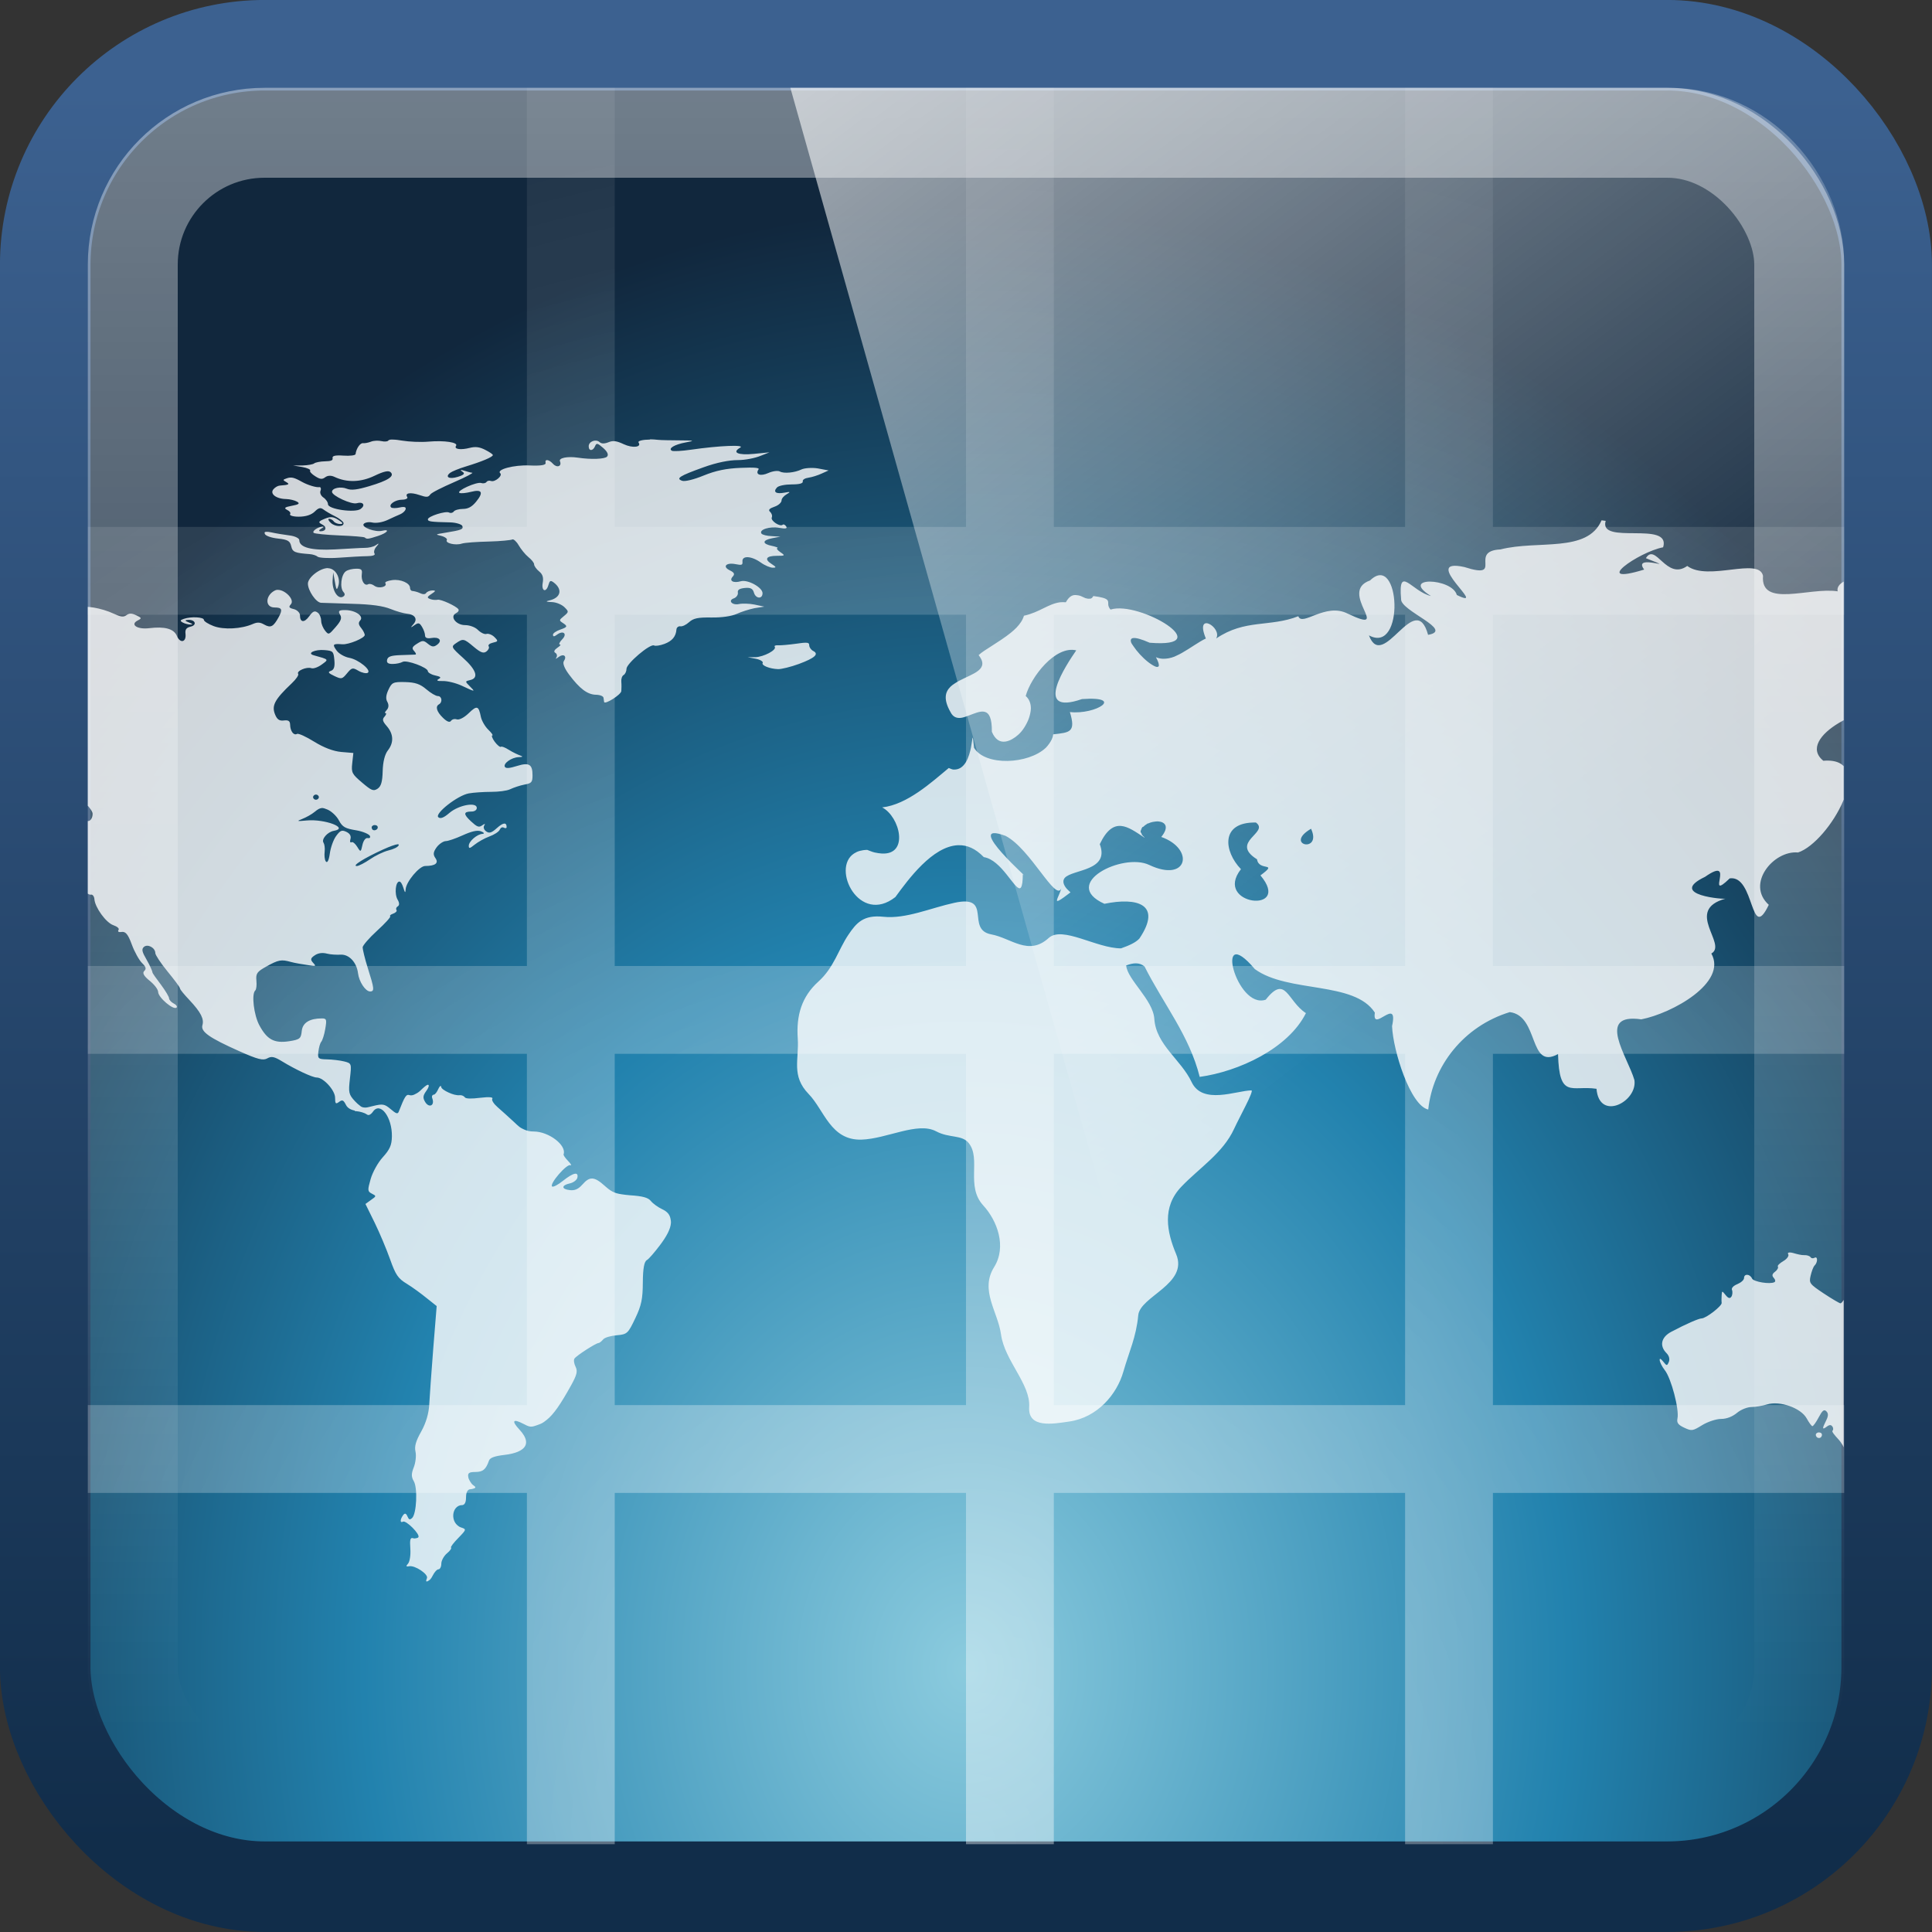 <?xml version="1.0" encoding="UTF-8" standalone="no"?>
<!-- Created with Inkscape (http://www.inkscape.org/) -->

<svg
   xmlns:dc="http://purl.org/dc/elements/1.1/"
   xmlns:cc="http://creativecommons.org/ns#"
   xmlns:rdf="http://www.w3.org/1999/02/22-rdf-syntax-ns#"
   xmlns:svg="http://www.w3.org/2000/svg"
   xmlns="http://www.w3.org/2000/svg"
   xmlns:xlink="http://www.w3.org/1999/xlink"
   xmlns:sodipodi="http://sodipodi.sourceforge.net/DTD/sodipodi-0.dtd"
   xmlns:inkscape="http://www.inkscape.org/namespaces/inkscape"
   width="22"
   height="22"
   id="svg4700"
   version="1.1"
   inkscape:version="0.48.3.1 r9886"
   sodipodi:docname="web-browser.svg">
  <rect width="100%" height="100%" fill="#333333" stroke="none"/>
  <defs
     id="defs4702">
    <linearGradient
       id="linearGradient4726">
      <stop
         style="stop-color:#ffffff;stop-opacity:0.673"
         offset="0"
         id="stop4728" />
      <stop
         style="stop-color:#ffffff;stop-opacity:0.108;"
         offset="1"
         id="stop4730" />
    </linearGradient>
    <filter
       id="filter3174"
       color-interpolation-filters="sRGB">
      <feGaussianBlur
         stdDeviation="1.71"
         id="feGaussianBlur3176" />
    </filter>
    <linearGradient
       gradientTransform="scale(1.006,0.994)"
       gradientUnits="userSpaceOnUse"
       id="ButtonShadow"
       y2="7.017"
       x2="45.448"
       y1="92.54"
       x1="45.448">
      <stop
         offset="0"
         style="stop-color:#000000;stop-opacity:1"
         id="stop3750" />
      <stop
         offset="1"
         style="stop-color:#000000;stop-opacity:0.588"
         id="stop3752" />
    </linearGradient>
    <filter
       id="filter3174-2"
       color-interpolation-filters="sRGB">
      <feGaussianBlur
         stdDeviation="1.71"
         id="feGaussianBlur3176-1" />
    </filter>
    <linearGradient
       gradientTransform="scale(1.006,0.994)"
       gradientUnits="userSpaceOnUse"
       id="ButtonShadow-9"
       y2="7.017"
       x2="45.448"
       y1="92.54"
       x1="45.448">
      <stop
         offset="0"
         style="stop-color:#000000;stop-opacity:1"
         id="stop3750-3" />
      <stop
         offset="1"
         style="stop-color:#000000;stop-opacity:0.588"
         id="stop3752-0" />
    </linearGradient>
    <linearGradient
       y2="25.487"
       y1="-5.714"
       x2="31.743"
       x1="8.211"
       id="linearGradient4594-3"
       gradientUnits="userSpaceOnUse">
      <stop
         id="stop37-5-1"
         stop-color="#fff"
         offset="0" />
      <stop
         id="stop39-0"
         stop-opacity="0"
         stop-color="#fff"
         offset="1" />
    </linearGradient>
    <linearGradient
       x1="45.448"
       y1="92.54"
       x2="45.448"
       y2="7.017"
       id="ButtonShadow-91"
       gradientUnits="userSpaceOnUse"
       gradientTransform="scale(1.006,0.994)">
      <stop
         id="stop3750-4"
         style="stop-color:#000000;stop-opacity:1"
         offset="0" />
      <stop
         id="stop3752-2"
         style="stop-color:#000000;stop-opacity:0.588"
         offset="1" />
    </linearGradient>
    <filter
       color-interpolation-filters="sRGB"
       id="filter3174-4">
      <feGaussianBlur
         id="feGaussianBlur3176-2"
         stdDeviation="1.71" />
    </filter>
    <linearGradient
       inkscape:collect="always"
       xlink:href="#linearGradient4594-3"
       id="linearGradient4319"
       gradientUnits="userSpaceOnUse"
       gradientTransform="matrix(0.516,0,0,0.521,-0.139,23.877)"
       x1="8.211"
       y1="-5.714"
       x2="31.743"
       y2="25.487" />
    <linearGradient
       y2="40.857"
       x2="13.623"
       y1="3.836"
       x1="13.623"
       gradientTransform="matrix(0.999,0,0,1.035,-0.813,-0.395)"
       gradientUnits="userSpaceOnUse"
       id="linearGradient4146"
       xlink:href="#linearGradient4050-7"
       inkscape:collect="always" />
    <clipPath
       id="clipPath4142"
       clipPathUnits="userSpaceOnUse">
      <rect
         width="38.976"
         height="38.976"
         ry="2"
         x="4.512"
         y="3.512"
         id="rect4144"
         style="opacity:0.5;color:#000000;fill:none;stroke:url(#linearGradient4146);stroke-width:1.024;stroke-linecap:butt;stroke-linejoin:miter;stroke-miterlimit:4;stroke-opacity:1;stroke-dasharray:none;stroke-dashoffset:0;marker:none;visibility:visible;display:inline;overflow:visible;enable-background:accumulate"
         rx="2" />
    </clipPath>
    <filter
       id="filter3174-3"
       color-interpolation-filters="sRGB">
      <feGaussianBlur
         stdDeviation="1.71"
         id="feGaussianBlur3176-4" />
    </filter>
    <linearGradient
       gradientTransform="scale(1.006,0.994)"
       gradientUnits="userSpaceOnUse"
       id="ButtonShadow-47"
       y2="7.017"
       x2="45.448"
       y1="92.54"
       x1="45.448">
      <stop
         offset="0"
         style="stop-color:#000000;stop-opacity:1"
         id="stop3750-8" />
      <stop
         offset="1"
         style="stop-color:#000000;stop-opacity:0.588"
         id="stop3752-96" />
    </linearGradient>
    <linearGradient
       x1="45.448"
       y1="92.54"
       x2="45.448"
       y2="7.017"
       id="ButtonShadow-4"
       gradientUnits="userSpaceOnUse"
       gradientTransform="scale(1.006,0.994)">
      <stop
         id="stop3750-7"
         style="stop-color:#000000;stop-opacity:1"
         offset="0" />
      <stop
         id="stop3752-9"
         style="stop-color:#000000;stop-opacity:0.588"
         offset="1" />
    </linearGradient>
    <filter
       color-interpolation-filters="sRGB"
       id="filter3174-9">
      <feGaussianBlur
         id="feGaussianBlur3176-7"
         stdDeviation="1.71" />
    </filter>
    <linearGradient
       id="linearGradient4050-7">
      <stop
         style="stop-color:#ffffff;stop-opacity:0.669;"
         offset="0"
         id="stop4052-6" />
      <stop
         style="stop-color:#ffffff;stop-opacity:0;"
         offset="1"
         id="stop4054-0" />
    </linearGradient>
    <linearGradient
       x1="45.448"
       y1="92.54"
       x2="45.448"
       y2="7.017"
       id="ButtonShadow-5"
       gradientUnits="userSpaceOnUse"
       gradientTransform="scale(1.006,0.994)">
      <stop
         id="stop3750-76"
         style="stop-color:#000000;stop-opacity:1"
         offset="0" />
      <stop
         id="stop3752-5"
         style="stop-color:#000000;stop-opacity:0.588"
         offset="1" />
    </linearGradient>
    <filter
       color-interpolation-filters="sRGB"
       id="filter3174-42">
      <feGaussianBlur
         id="feGaussianBlur3176-8"
         stdDeviation="1.71" />
    </filter>
    <linearGradient
       inkscape:collect="always"
       xlink:href="#linearGradient4050-7-7"
       id="linearGradient4537-9"
       gradientUnits="userSpaceOnUse"
       gradientTransform="matrix(0.487,0,0,0.505,-0.624,25.069)"
       x1="13.623"
       y1="3.836"
       x2="13.623"
       y2="40.857" />
    <linearGradient
       id="linearGradient4050-7-7">
      <stop
         style="stop-color:#ffffff;stop-opacity:0.669;"
         offset="0"
         id="stop4052-6-8" />
      <stop
         style="stop-color:#ffffff;stop-opacity:0;"
         offset="1"
         id="stop4054-0-1" />
    </linearGradient>
    <radialGradient
       inkscape:collect="always"
       xlink:href="#linearGradient4148-3"
       id="radialGradient4527-8"
       gradientUnits="userSpaceOnUse"
       gradientTransform="matrix(0.654,0,2.5358369e-8,0.793,0.722,30.328)"
       cx="15.723"
       cy="18.494"
       fx="15.723"
       fy="18.494"
       r="21" />
    <linearGradient
       id="linearGradient4148-3">
      <stop
         id="stop4150-5"
         offset="0"
         style="stop-color:#8bcbde;stop-opacity:1;" />
      <stop
         style="stop-color:#2282ae;stop-opacity:1;"
         offset="0.5"
         id="stop4814-8" />
      <stop
         id="stop4152-8"
         offset="1"
         style="stop-color:#11273d;stop-opacity:1;" />
    </linearGradient>
    <linearGradient
       inkscape:collect="always"
       xlink:href="#linearGradient3801-4"
       id="linearGradient4529-5"
       gradientUnits="userSpaceOnUse"
       gradientTransform="matrix(0.999,0,0,1,25.82,14.899)"
       x1="-20.836"
       y1="12.103"
       x2="-20.836"
       y2="32.105" />
    <linearGradient
       id="linearGradient3801-4">
      <stop
         id="stop3803-5"
         offset="0"
         style="stop-color:#3c6190;stop-opacity:1;" />
      <stop
         id="stop3805-7"
         offset="1"
         style="stop-color:#112d4a;stop-opacity:1;" />
    </linearGradient>
    <radialGradient
       inkscape:collect="always"
       xlink:href="#linearGradient4726"
       id="radialGradient4514-3"
       gradientUnits="userSpaceOnUse"
       cx="-14.802"
       cy="8.092"
       fx="-14.802"
       fy="8.092"
       r="20"
       gradientTransform="translate(25.802,38.908)" />
  </defs>
  <sodipodi:namedview
     id="base"
     pagecolor="#ffffff"
     bordercolor="#666666"
     borderopacity="1.0"
     inkscape:pageopacity="0.0"
     inkscape:pageshadow="2"
     inkscape:zoom="15.208334"
     inkscape:cx="19.116396"
     inkscape:cy="15.365839"
     inkscape:current-layer="layer1"
     showgrid="true"
     inkscape:grid-bbox="true"
     inkscape:document-units="px"
     inkscape:window-width="973"
     inkscape:window-height="888"
     inkscape:window-x="36"
     inkscape:window-y="21"
     inkscape:window-maximized="0"
     inkscape:snap-to-guides="false"
     inkscape:snap-grids="true"
     showguides="true"
     inkscape:guide-bbox="true">
    <inkscape:grid
       type="xygrid"
       id="grid1021"
       empspacing="5"
       visible="true"
       enabled="true"
       snapvisiblegridlinesonly="true" />
  </sodipodi:namedview>
  <g
     id="layer1"
     inkscape:label="Layer 1"
     inkscape:groupmode="layer"
     transform="translate(0,-26)">
    <g
       id="layer2"
       style="display:none"
       transform="translate(5.204,-179.688)">
      <rect
         width="86"
         height="85"
         rx="6"
         ry="6"
         x="5"
         y="7"
         id="rect3745"
         style="opacity:0.9;fill:url(#ButtonShadow);fill-opacity:1;fill-rule:nonzero;stroke:none;filter:url(#filter3174)" />
    </g>
    <g
       id="layer4"
       transform="translate(5.204,-179.688)" />
    <rect
       style="color:#000000;fill:url(#radialGradient4527-8);fill-opacity:1;fill-rule:nonzero;stroke:url(#linearGradient4529-5);stroke-width:1.031;stroke-linecap:butt;stroke-linejoin:miter;stroke-miterlimit:4;stroke-opacity:1;stroke-dasharray:none;stroke-dashoffset:0;marker:none;visibility:visible;display:inline;overflow:visible;enable-background:accumulate"
       id="rect3874"
       width="20.969"
       height="20.969"
       x="0.515"
       y="26.515"
       ry="2.5"
       rx="2.5" />
    <g
       id="layer2-0"
       style="display:none"
       transform="translate(31.769,-169.234)">
      <rect
         width="86"
         height="85"
         rx="6"
         ry="6"
         x="5"
         y="7"
         id="rect3745-7"
         style="opacity:0.9;fill:url(#ButtonShadow-91);fill-opacity:1;fill-rule:nonzero;stroke:none;filter:url(#filter3174-4)" />
    </g>
    <g
       id="layer4-3"
       transform="translate(31.769,-169.234)" />
    <g
       id="layer2-1"
       style="display:none"
       transform="translate(87.894,-166.299)">
      <rect
         width="86"
         height="85"
         rx="6"
         ry="6"
         x="5"
         y="7"
         id="rect3745-1"
         style="opacity:0.9;fill:url(#ButtonShadow-9);fill-opacity:1;fill-rule:nonzero;stroke:none;filter:url(#filter3174-2)" />
    </g>
    <g
       id="layer4-8"
       transform="translate(87.894,-166.299)" />
    <rect
       width="18.976"
       height="18.976"
       ry="1.5"
       x="1.512"
       y="27.512"
       id="rect4513"
       style="opacity:0.6;color:#000000;fill:none;stroke:url(#linearGradient4537-9);stroke-width:1.024;stroke-linecap:butt;stroke-linejoin:miter;stroke-miterlimit:4;stroke-opacity:1;stroke-dasharray:none;stroke-dashoffset:0;marker:none;visibility:visible;display:inline;overflow:visible;enable-background:accumulate"
       rx="1.5" />
    <path
       style="opacity:0.99;fill:url(#linearGradient4319)"
       inkscape:connector-curvature="0"
       d="m 9,27 10,0 c 1.16,0 2,1.005 2,2 l 0,17 -6.653,0 z"
       id="path57-5"
       sodipodi:nodetypes="cssccc" />
    <g
       id="layer2-2"
       style="display:none"
       transform="translate(32.007,-165.779)">
      <rect
         width="86"
         height="85"
         rx="6"
         ry="6"
         x="5"
         y="7"
         id="rect3745-34"
         style="opacity:0.9;fill:url(#ButtonShadow-5);fill-opacity:1;fill-rule:nonzero;stroke:none;filter:url(#filter3174-42)" />
    </g>
    <g
       id="layer4-4"
       transform="translate(32.007,-165.779)" />
    <g
       id="layer2-1-2"
       style="display:none"
       transform="translate(92.441,-166.572)">
      <rect
         width="86"
         height="85"
         rx="6"
         ry="6"
         x="5"
         y="7"
         id="rect3745-3"
         style="opacity:0.9;fill:url(#ButtonShadow-47);fill-opacity:1;fill-rule:nonzero;stroke:none;filter:url(#filter3174-3)" />
    </g>
    <g
       id="layer4-0"
       transform="translate(92.441,-166.572)" />
    <g
       id="layer2-7"
       style="display:none"
       transform="translate(9,-137.786)">
      <rect
         width="86"
         height="85"
         rx="6"
         ry="6"
         x="5"
         y="7"
         id="rect3745-9"
         style="opacity:0.9;fill:url(#ButtonShadow-4);fill-opacity:1;fill-rule:nonzero;stroke:none;filter:url(#filter3174-9)" />
    </g>
    <g
       id="layer4-6"
       transform="translate(9,-137.786)" />
    <g
       transform="matrix(0.084,0,0,0.084,-3.974,30.636)"
       id="g5892"
       style="stroke:none" />
    <path
       style="opacity:0.6;color:#000000;fill:url(#radialGradient4514-3);fill-opacity:1;fill-rule:nonzero;stroke:none;stroke-width:1.1;marker:none;visibility:visible;display:inline;overflow:visible;enable-background:accumulate"
       d="m 6,27 0,5 -5,0 0,1 5,0 0,4 -5,0 0,1 5,0 0,4 -5,0 0,1 5,0 0,4 1,0 0,-4 4,0 0,4 1,0 0,-4 4,0 0,4 1,0 0,-4 4,0 0,-1 -4,0 0,-4 4,0 0,-1 -4,0 0,-4 4,0 0,-1 -4,0 0,-5 -1,0 0,5 -4,0 0,-5 -1,0 0,5 -4,0 0,-5 -1,0 z m 1,6 4,0 0,4 -4,0 0,-4 z m 5,0 4,0 0,4 -4,0 0,-4 z m -5,5 4,0 0,4 -4,0 0,-4 z m 5,0 4,0 0,4 -4,0 0,-4 z"
       id="rect4624"
       inkscape:connector-curvature="0" />
    <path
       style="opacity:0.8;fill:#ffffff;fill-opacity:1;stroke:none"
       d="m 11.246,9.925 c -0.035,0.002 -0.058,0.016 -0.064,0.025 -0.016,0.026 -0.087,0.03 -0.153,0.013 -0.066,-0.017 -0.171,-0.013 -0.229,0.013 -0.059,0.026 -0.141,0.044 -0.178,0.038 -0.065,-0.01 -0.152,0.135 -0.166,0.268 -0.003,0.033 -0.126,0.049 -0.268,0.038 -0.189,-0.014 -0.254,0.005 -0.242,0.064 0.011,0.053 -0.037,0.074 -0.166,0.076 -0.107,0.002 -0.219,0.028 -0.242,0.051 -0.023,0.023 -0.136,0.047 -0.255,0.051 l -0.217,0 0.204,0.038 c 0.116,0.021 0.195,0.065 0.178,0.089 -0.017,0.024 0.038,0.087 0.115,0.14 0.107,0.075 0.152,0.079 0.217,0.025 0.056,-0.047 0.13,-0.051 0.204,-0.013 0.282,0.148 0.59,0.135 0.892,-0.025 0.208,-0.111 0.312,-0.134 0.357,-0.089 0.097,0.097 -0.055,0.207 -0.472,0.344 -0.266,0.088 -0.4,0.107 -0.497,0.064 -0.141,-0.063 -0.331,-0.017 -0.331,0.076 0,0.096 0.433,0.317 0.548,0.28 0.142,-0.045 0.202,0.047 0.089,0.14 -0.124,0.103 -0.726,0.009 -0.726,-0.115 0,-0.05 -0.045,-0.123 -0.102,-0.166 -0.057,-0.043 -0.083,-0.115 -0.064,-0.166 0.019,-0.05 0.004,-0.096 -0.025,-0.089 -0.062,0.014 -0.254,-0.048 -0.382,-0.127 -0.18,-0.112 -0.242,-0.129 -0.344,-0.089 -0.089,0.034 -0.089,0.041 -0.013,0.089 0.088,0.056 0.07,0.072 -0.14,0.089 -0.042,0.003 -0.102,0.04 -0.14,0.089 -0.088,0.112 0.058,0.238 0.28,0.242 0.083,0.002 0.192,0.032 0.242,0.064 0.071,0.045 0.044,0.07 -0.115,0.102 -0.163,0.033 -0.181,0.058 -0.102,0.102 0.054,0.03 0.083,0.071 0.064,0.102 -0.02,0.032 0.059,0.064 0.191,0.064 0.159,0 0.283,-0.046 0.357,-0.127 0.084,-0.093 0.128,-0.103 0.191,-0.051 0.045,0.038 0.155,0.112 0.255,0.166 0.1,0.054 0.186,0.132 0.191,0.166 0.015,0.102 -0.18,0.101 -0.28,0 -0.052,-0.052 -0.072,-0.102 -0.038,-0.102 0.034,1e-6 0.081,0.03 0.102,0.064 0.021,0.033 0.085,0.064 0.14,0.064 0.078,10e-7 0.07,-0.026 -0.038,-0.102 -0.116,-0.081 -0.174,-0.086 -0.306,-0.025 -0.143,0.065 -0.146,0.087 -0.051,0.14 0.111,0.062 0.085,0.167 -0.038,0.166 -0.043,-5.72e-4 -0.042,-0.029 0.013,-0.064 0.05,-0.032 0.071,-0.051 0.038,-0.051 -0.099,0 -0.247,0.11 -0.204,0.153 0.022,0.022 0.283,0.051 0.574,0.064 0.29,0.013 0.544,0.034 0.561,0.051 0.043,0.043 0.067,0.043 0.293,-0.038 0.208,-0.075 0.279,-0.177 0.089,-0.127 -0.15,0.039 -0.458,-0.085 -0.408,-0.166 0.022,-0.036 0.11,-0.059 0.191,-0.038 0.087,0.022 0.229,-0.004 0.344,-0.064 0.107,-0.056 0.232,-0.118 0.28,-0.14 0.048,-0.023 0.1,-0.071 0.115,-0.115 0.019,-0.058 -0.019,-0.078 -0.127,-0.051 -0.083,0.021 -0.17,0.021 -0.191,0 -0.069,-0.069 0.09,-0.191 0.242,-0.191 0.081,0 0.134,-0.033 0.115,-0.064 -0.062,-0.1 0.069,-0.126 0.268,-0.051 0.159,0.06 0.198,0.058 0.242,-0.013 0.029,-0.047 0.275,-0.181 0.535,-0.306 0.26,-0.125 0.434,-0.228 0.395,-0.229 -0.039,-0.002 -0.117,-0.031 -0.178,-0.051 -0.082,-0.027 -0.099,-0.018 -0.038,0.025 0.062,0.044 0.04,0.078 -0.102,0.127 -0.195,0.068 -0.294,0.002 -0.166,-0.102 0.041,-0.033 0.194,-0.103 0.344,-0.153 0.361,-0.122 0.599,-0.234 0.599,-0.28 0,-0.021 -0.074,-0.075 -0.166,-0.127 -0.12,-0.069 -0.213,-0.088 -0.344,-0.051 -0.2,0.057 -0.36,0.036 -0.306,-0.051 0.051,-0.083 -0.255,-0.136 -0.612,-0.102 -0.173,0.017 -0.434,0.003 -0.586,-0.025 -0.076,-0.014 -0.148,-0.025 -0.204,-0.025 -0.014,-2.09e-4 -0.027,-7.33e-4 -0.038,0 z m 5.748,0 c -0.162,0.002 -0.283,0.031 -0.255,0.076 0.07,0.113 -0.134,0.14 -0.331,0.038 -0.147,-0.076 -0.229,-0.097 -0.331,-0.051 -0.093,0.042 -0.16,0.044 -0.204,0 -0.084,-0.084 -0.242,-0.016 -0.242,0.102 0,0.122 0.093,0.123 0.14,0 0.032,-0.083 0.052,-0.083 0.178,0.038 0.099,0.095 0.128,0.17 0.089,0.217 -0.05,0.06 -0.346,0.075 -0.65,0.025 -0.228,-0.037 -0.427,0.007 -0.395,0.089 0.047,0.123 -0.065,0.17 -0.153,0.064 -0.09,-0.109 -0.187,-0.128 -0.166,-0.025 0.011,0.053 -0.096,0.077 -0.357,0.064 -0.345,-0.017 -0.741,0.1 -0.65,0.191 0.06,0.06 -0.117,0.225 -0.204,0.191 -0.043,-0.017 -0.083,-0.005 -0.102,0.025 -0.019,0.03 -0.073,0.041 -0.115,0.025 -0.099,-0.038 -0.562,0.194 -0.484,0.242 0.033,0.02 0.151,0.004 0.255,-0.025 0.249,-0.071 0.284,0.014 0.115,0.242 -0.093,0.126 -0.178,0.178 -0.293,0.178 -0.092,10e-7 -0.183,0.03 -0.204,0.064 -0.021,0.034 -0.07,0.045 -0.102,0.025 -0.076,-0.047 -0.472,0.094 -0.472,0.166 0,0.056 0.062,0.065 0.497,0.076 0.13,0.004 0.254,0.048 0.268,0.089 0.028,0.083 -0.026,0.101 -0.382,0.166 -0.217,0.039 -0.225,0.041 -0.089,0.076 0.083,0.022 0.144,0.074 0.127,0.102 -0.045,0.077 0.192,0.14 0.331,0.089 0.067,-0.024 0.335,-0.044 0.599,-0.051 0.264,-0.007 0.497,-0.035 0.523,-0.051 0.026,-0.016 0.092,0.048 0.14,0.14 0.048,0.093 0.147,0.23 0.217,0.293 0.07,0.063 0.127,0.139 0.127,0.178 0,0.04 0.051,0.121 0.115,0.178 0.08,0.072 0.096,0.157 0.076,0.28 -0.032,0.204 0.076,0.248 0.127,0.051 0.028,-0.106 0.044,-0.122 0.115,-0.064 0.206,0.171 0.163,0.381 -0.102,0.446 -0.083,0.02 -0.065,0.033 0.064,0.038 0.103,0.004 0.225,0.066 0.28,0.127 0.094,0.104 0.1,0.114 -0.013,0.217 -0.114,0.103 -0.112,0.106 -0.013,0.178 0.097,0.071 0.089,0.095 -0.064,0.153 -0.091,0.035 -0.166,0.089 -0.166,0.127 0,0.05 0.025,0.053 0.089,0 0.141,-0.117 0.237,-0.021 0.115,0.115 -0.057,0.063 -0.081,0.126 -0.051,0.127 0.03,0.001 0.009,0.031 -0.051,0.076 -0.071,0.053 -0.093,0.102 -0.051,0.127 0.036,0.022 0.049,0.075 0.025,0.115 -0.027,0.046 -0.011,0.038 0.051,-0.013 0.11,-0.089 0.19,-0.02 0.115,0.102 -0.031,0.051 0.008,0.173 0.115,0.331 0.235,0.348 0.408,0.494 0.599,0.497 0.09,0.002 0.162,0.035 0.166,0.076 0.004,0.042 0.009,0.083 0.013,0.102 0.016,0.072 0.376,-0.18 0.382,-0.268 0.004,-0.051 0.006,-0.158 0,-0.229 -0.006,-0.072 0.016,-0.144 0.051,-0.166 0.035,-0.022 0.064,-0.091 0.064,-0.153 0,-0.13 0.527,-0.626 0.612,-0.574 0.031,0.019 0.134,0.001 0.229,-0.038 0.171,-0.071 0.256,-0.179 0.268,-0.357 0.003,-0.05 0.048,-0.085 0.089,-0.076 0.042,0.008 0.126,-0.037 0.191,-0.102 0.095,-0.095 0.193,-0.12 0.497,-0.115 0.235,0.004 0.45,-0.033 0.561,-0.089 0.099,-0.051 0.279,-0.114 0.395,-0.14 l 0.217,-0.038 -0.217,-0.051 c -0.116,-0.026 -0.273,-0.03 -0.344,-0.013 -0.153,0.037 -0.254,-0.087 -0.115,-0.14 0.053,-0.02 0.098,-0.086 0.089,-0.14 -0.011,-0.069 0.034,-0.101 0.153,-0.115 0.131,-0.015 0.179,0.018 0.204,0.115 0.04,0.153 0.191,0.163 0.191,0.013 0,-0.141 -0.329,-0.343 -0.484,-0.293 -0.165,0.052 -0.266,-0.01 -0.178,-0.115 0.052,-0.062 0.033,-0.101 -0.064,-0.153 -0.173,-0.092 -0.081,-0.199 0.127,-0.153 0.138,0.03 0.16,0.024 0.153,-0.064 -0.013,-0.153 0.2,-0.14 0.408,0.025 0.094,0.075 0.213,0.127 0.268,0.127 0.077,0 0.079,-0.016 -0.025,-0.089 -0.172,-0.12 -0.129,-0.204 0.115,-0.204 0.18,0 0.188,-0.005 0.076,-0.089 -0.065,-0.049 -0.097,-0.097 -0.064,-0.102 0.004,-6.12e-4 -0.002,-0.012 0,-0.013 -0.021,-0.009 -0.066,-0.028 -0.115,-0.038 -0.232,-0.05 -0.23,-0.142 0,-0.191 l 0.178,-0.038 -0.191,-0.013 c -0.106,-0.004 -0.21,-0.032 -0.229,-0.064 -0.059,-0.096 0.187,-0.182 0.395,-0.14 0.146,0.029 0.187,0.017 0.153,-0.038 -0.025,-0.041 -0.059,-0.056 -0.076,-0.038 -0.059,0.059 -0.273,-0.099 -0.242,-0.178 0.017,-0.043 -0.002,-0.104 -0.038,-0.14 -0.047,-0.047 -0.014,-0.083 0.102,-0.127 0.089,-0.034 0.153,-0.104 0.153,-0.153 0,-0.049 0.056,-0.116 0.115,-0.153 0.09,-0.057 0.082,-0.066 -0.051,-0.038 -0.188,0.039 -0.258,-0.016 -0.166,-0.127 0.038,-0.045 0.184,-0.076 0.331,-0.076 0.177,0 0.252,-0.027 0.242,-0.076 -0.008,-0.041 0.052,-0.078 0.127,-0.089 0.076,-0.012 0.208,-0.058 0.293,-0.102 l 0.153,-0.076 -0.242,-0.051 c -0.133,-0.023 -0.296,-0.007 -0.357,0.025 -0.153,0.082 -0.393,0.108 -0.484,0.051 -0.042,-0.026 -0.155,-0.011 -0.255,0.038 -0.177,0.088 -0.296,0.038 -0.217,-0.089 0.026,-0.042 -0.097,-0.052 -0.395,-0.038 -0.324,0.015 -0.554,0.067 -0.828,0.191 -0.216,0.098 -0.412,0.15 -0.472,0.127 -0.149,-0.057 -0.056,-0.121 0.472,-0.331 0.299,-0.12 0.571,-0.178 0.765,-0.178 0.165,0 0.385,-0.051 0.497,-0.102 l 0.204,-0.089 -0.344,0.038 c -0.358,0.038 -0.496,-0.033 -0.306,-0.153 0.121,-0.076 -0.453,-0.052 -1.096,0.051 -0.198,0.032 -0.391,0.044 -0.421,0.025 -0.09,-0.056 0.061,-0.154 0.306,-0.204 0.21,-0.043 0.204,-0.049 -0.127,-0.051 -0.2,-0.001 -0.418,-0.005 -0.484,-0.013 -0.061,-0.007 -0.125,-0.013 -0.178,-0.013 z m 21.119,1.988 c -0.316,0.807 -1.408,0.479 -2.243,0.714 -0.727,0.039 0.103,0.754 -0.803,0.433 -1.018,-0.247 0.578,1.091 -0.166,0.688 -0.103,-0.425 -1.289,-0.462 -0.574,0.025 -0.429,-0.111 -0.731,-0.791 -0.663,0.076 -0.021,0.287 1.191,0.764 0.599,0.879 -0.285,-1.152 -1,0.934 -1.313,0.013 0.805,0.481 0.697,-2.072 0.025,-1.351 -0.729,0.281 0.533,1.358 -0.497,0.816 -0.494,-0.28 -1.009,0.328 -1.096,0.064 -0.63,0.275 -1.181,0.064 -1.823,0.548 0.144,-0.269 -0.487,-0.691 -0.229,0 -0.157,0.082 -0.344,0.238 -0.535,0.357 -0.038,0.024 -0.076,0.044 -0.115,0.064 -0.009,0.004 -0.017,0.009 -0.025,0.013 -0.009,0.004 -0.017,0.009 -0.025,0.013 -0.084,0.036 -0.173,0.054 -0.255,0.051 -0.051,-0.002 -0.103,-0.015 -0.153,-0.038 0.051,0.106 0.069,0.17 0.064,0.204 -1.35e-4,0.003 4.08e-4,0.01 0,0.013 -0.01,0.023 -0.039,0.03 -0.076,0.013 -0.043,-0.019 -0.105,-0.062 -0.166,-0.115 -0.121,-0.106 -0.246,-0.259 -0.319,-0.382 -0.018,-0.031 -0.042,-0.063 -0.051,-0.089 -0.045,-0.129 0.041,-0.179 0.408,0 1.549,0.14 -0.229,-1.04 -0.867,-0.816 -0.02,-0.021 -0.03,-0.045 -0.038,-0.064 -0.008,-0.019 -0.011,-0.035 -0.013,-0.051 -0.009,-0.098 0.049,-0.164 -0.331,-0.217 -0.014,0.02 -0.023,0.041 -0.038,0.051 -0.008,0.005 -0.017,0.01 -0.025,0.013 -0.009,0.004 -0.016,-0.001 -0.025,0 -0.013,0.002 -0.024,0.002 -0.038,0 -0.015,-0.003 -0.035,-0.007 -0.051,-0.013 -0.031,-0.013 -0.069,-0.037 -0.102,-0.051 -0.035,-0.015 -0.078,-0.024 -0.115,-0.025 -0.004,-1.38e-4 -0.009,-1.29e-4 -0.013,0 -0.069,0.002 -0.136,0.043 -0.204,0.178 -0.043,-0.003 -0.089,-0.005 -0.127,0 -0.265,0.038 -0.449,0.244 -0.803,0.331 -0.03,0.113 -0.09,0.204 -0.166,0.293 -0.038,0.044 -0.083,0.087 -0.127,0.127 -0.135,0.121 -0.285,0.225 -0.433,0.331 -0.099,0.071 -0.204,0.14 -0.28,0.217 0.028,0.04 0.051,0.081 0.064,0.115 0.115,0.303 -0.327,0.38 -0.599,0.586 -0.033,0.025 -0.063,0.047 -0.089,0.076 -0.124,0.134 -0.158,0.317 0,0.625 0.057,0.128 0.144,0.156 0.242,0.14 0.049,-0.008 0.101,-0.03 0.153,-0.051 0.261,-0.105 0.529,-0.283 0.523,0.395 0.073,0.193 0.176,0.257 0.293,0.242 0.029,-0.004 0.059,-0.012 0.089,-0.025 0.09,-0.039 0.19,-0.117 0.268,-0.217 0.051,-0.066 0.091,-0.138 0.127,-0.217 0.037,-0.079 0.062,-0.162 0.076,-0.242 0.007,-0.04 0.013,-0.076 0.013,-0.115 2.89e-4,-0.116 -0.035,-0.231 -0.115,-0.306 0.115,-0.468 0.658,-1.246 1.122,-1.122 -0.212,0.34 -0.988,1.626 0.127,1.198 0.966,-0.077 0.309,0.391 -0.268,0.319 0.138,0.501 -0.004,0.502 -0.37,0.548 -0.009,0.086 -0.044,0.159 -0.089,0.229 -0.023,0.035 -0.047,0.071 -0.076,0.102 -0.387,0.405 -1.343,0.457 -1.593,0 -0.075,-0.797 0.052,0.574 -0.459,0.535 -0.034,-0.003 -0.062,-0.022 -0.102,-0.038 -0.384,0.353 -0.922,0.9 -1.478,0.969 0.395,0.228 0.604,1.178 -0.013,1.134 -0.044,-0.003 -0.1,-0.012 -0.153,-0.025 -0.053,-0.014 -0.104,-0.038 -0.166,-0.064 -0.061,3.57e-4 -0.117,0.011 -0.166,0.025 -0.048,0.014 -0.091,0.038 -0.127,0.064 -0.51,0.367 0.119,1.767 0.918,1.071 0.29,-0.44 0.824,-1.248 1.389,-1.275 0.004,-1.1e-4 0.009,3.3e-5 0.013,0 0.19,-0.005 0.372,0.078 0.561,0.293 0.393,0.068 0.681,0.803 0.803,0.765 0.01,-0.003 0.018,-0.011 0.025,-0.025 0.023,-0.044 0.037,-0.141 0.038,-0.319 0.288,0.272 -1.395,-1.357 -0.382,-0.943 0.554,0.32 1.12,1.642 1.236,1.287 -0.039,0.181 -0.172,0.377 -0.038,0.293 0.045,-0.028 0.124,-0.09 0.242,-0.191 -0.041,-0.044 -0.078,-0.079 -0.102,-0.115 -0.073,-0.107 -0.066,-0.187 -0.025,-0.242 0.175,-0.214 1.005,-0.165 0.777,-0.828 0.305,-0.716 0.632,-0.421 0.969,-0.178 0.005,0.004 0.008,0.009 0.013,0.013 0.003,0.002 0.01,-0.002 0.013,0 -0.026,-0.027 -0.051,-0.051 -0.064,-0.076 -0.002,-0.004 0.002,-0.009 0,-0.013 -0.009,-0.02 -0.023,-0.033 -0.025,-0.051 -4.07e-4,-0.004 1.6e-4,-0.009 0,-0.013 -8.15e-4,-0.014 0.01,-0.025 0.013,-0.038 0.003,-0.014 0.006,-0.025 0.013,-0.038 0.004,-0.007 0.008,-0.018 0.013,-0.025 0.005,-0.007 0.02,-0.006 0.025,-0.013 0.022,-0.024 0.045,-0.046 0.076,-0.064 0.005,-0.003 0.007,-0.01 0.013,-0.013 0.003,-0.002 0.009,0.002 0.013,0 0.033,-0.016 0.066,-0.03 0.102,-0.038 0.042,-0.008 0.089,-0.016 0.127,-0.013 0.149,0.014 0.249,0.129 0.064,0.382 0.75,0.295 0.588,1.137 -0.268,0.688 -0.585,-0.309 -1.983,0.462 -0.994,0.956 0.734,-0.168 1.287,0.014 0.777,0.854 -0.084,0.102 -0.233,0.173 -0.408,0.242 -0.544,2.62e-4 -1.302,-0.561 -1.606,-0.255 -0.449,0.452 -0.831,0.002 -1.275,-0.089 -0.576,-0.118 0.045,-0.984 -0.816,-0.777 -0.529,0.127 -1.078,0.403 -1.58,0.344 -0.439,-0.052 -0.597,0.148 -0.777,0.446 -0.219,0.36 -0.318,0.803 -0.663,1.147 -0.375,0.375 -0.494,0.836 -0.459,1.402 0.032,0.517 -0.15,0.916 0.242,1.364 0.347,0.396 0.487,1.145 1.173,1.122 0.562,-0.019 1.246,-0.447 1.657,-0.204 0.295,0.174 0.574,0.076 0.726,0.293 0.275,0.389 -0.073,1.055 0.319,1.529 0.312,0.377 0.525,1.014 0.242,1.517 -0.322,0.571 0.083,1.094 0.153,1.657 0.08,0.645 0.658,1.222 0.625,1.784 -0.032,0.532 0.533,0.415 0.892,0.357 0.625,-0.101 1.055,-0.67 1.198,-1.224 0.127,-0.492 0.286,-0.851 0.331,-1.389 0.04,-0.469 1.12,-0.769 0.841,-1.504 -0.206,-0.544 -0.319,-1.154 0.115,-1.657 0.403,-0.468 0.925,-0.827 1.173,-1.427 0.113,-0.274 0.451,-0.944 0.382,-0.943 -0.334,0.006 -1.085,0.363 -1.326,-0.204 -0.234,-0.551 -0.791,-0.917 -0.828,-1.555 -0.028,-0.47 -0.598,-0.964 -0.625,-1.313 0.153,-0.066 0.293,-0.082 0.408,0.025 0.416,0.918 0.995,1.696 1.224,2.715 0.863,-0.132 1.964,-0.695 2.358,-1.568 -0.415,-0.296 -0.444,-0.963 -0.892,-0.331 -0.655,0.253 -1.163,-1.958 -0.242,-0.752 0.738,0.596 2.209,0.287 2.664,1.071 -0.07,0.523 0.531,-0.426 0.382,0.331 0.021,0.604 0.406,1.956 0.803,2.052 0.101,-1.067 0.783,-2.048 1.81,-2.396 0.656,0.09 0.412,1.434 1.071,1.032 0.027,1.12 0.304,0.762 0.854,0.854 0.06,0.812 0.916,0.316 0.841,-0.217 -0.154,-0.582 -0.86,-1.653 0.153,-1.491 0.683,-0.147 1.917,-0.901 1.555,-1.619 0.369,-0.227 -0.617,-1.068 0.319,-1.351 0.014,0.028 -1.317,-0.08 -0.459,-0.535 0.711,-0.551 -0.019,0.646 0.548,0.038 0.56,-0.091 0.452,1.611 0.867,0.65 -0.515,-0.515 0.108,-1.344 0.65,-1.287 0.694,-0.254 1.785,-2.365 0.561,-2.256 -0.637,-0.569 1.01,-1.501 1.67,-1.249 0.741,0.201 0.97,-0.19 1.568,-0.574 0.464,-0.009 -0.112,0.621 0.548,0.089 0.662,-0.64 -0.435,0.76 -0.803,0.867 -0.48,0.33 -0.301,2.022 0.306,1.007 0.157,-0.488 0.65,-0.634 0.382,-1.211 0.486,-0.775 1.495,-0.246 2.179,-0.879 0.942,0.14 -0.756,-0.955 0.395,-0.599 0.131,-0.937 1.102,0.696 1.313,-0.153 0.68,-0.393 -0.551,-0.241 -0.497,-0.344 -0.567,-0.824 -2.059,-0.872 -2.422,-0.535 -0.989,-0.019 -1.555,-0.565 -2.511,-0.51 -0.285,-0.304 -0.579,-0.346 -0.956,-0.191 0.286,-0.396 -0.934,-0.287 -0.854,0.115 -0.627,-0.108 -1.717,0.415 -1.657,-0.382 -0.092,-0.467 -1.215,0.142 -1.682,-0.242 -0.464,0.367 -0.702,-0.586 -0.918,-0.191 0.818,0.359 -0.324,-0.14 -0.038,0.28 -1.208,0.41 -0.119,-0.436 0.421,-0.548 0.184,-0.666 -1.442,-0.04 -1.275,-0.65 l -0.089,-0.013 z M 8.48,12.194 c -0.041,1.72e-4 -0.052,0.01 -0.038,0.051 0.016,0.048 0.141,0.097 0.293,0.115 0.225,0.026 0.267,0.064 0.293,0.191 0.029,0.146 0.092,0.165 0.408,0.191 0.072,0.006 0.151,0.036 0.178,0.064 0.028,0.028 0.239,0.044 0.472,0.025 0.233,-0.019 0.514,-0.037 0.625,-0.038 0.123,-0.001 0.19,-0.025 0.166,-0.064 -0.021,-0.035 -0.006,-0.109 0.038,-0.166 0.07,-0.089 0.066,-0.099 -0.013,-0.038 -0.05,0.039 -0.159,0.065 -0.242,0.064 -0.083,-10e-4 -0.38,0.022 -0.663,0.038 -0.527,0.03 -0.79,-0.048 -0.79,-0.229 0,-0.043 -0.089,-0.097 -0.217,-0.115 -0.125,-0.017 -0.312,-0.052 -0.408,-0.076 -0.05,-0.013 -0.078,-0.013 -0.102,-0.013 z m 1.364,0.892 c -0.182,0 -0.446,0.232 -0.446,0.382 0,0.172 0.182,0.467 0.293,0.472 0.051,0.002 0.368,0.015 0.701,0.025 0.42,0.013 0.673,0.052 0.841,0.127 0.133,0.06 0.297,0.109 0.357,0.115 0.184,0.018 0.25,0.132 0.153,0.255 -0.077,0.098 -0.066,0.097 0.025,0.025 0.087,-0.068 0.111,-0.052 0.166,0.051 0.036,0.066 0.064,0.156 0.064,0.204 0,0.058 0.043,0.082 0.14,0.064 0.177,-0.034 0.252,0.063 0.127,0.166 -0.074,0.061 -0.116,0.054 -0.204,-0.025 -0.098,-0.089 -0.119,-0.086 -0.242,0 -0.107,0.075 -0.12,0.111 -0.064,0.178 0.039,0.047 0.055,0.087 0.025,0.089 -0.029,0.003 -0.182,0.007 -0.331,0.013 -0.205,0.008 -0.278,0.035 -0.293,0.115 -0.015,0.077 0.026,0.103 0.127,0.102 0.077,-5.3e-4 0.172,-0.023 0.217,-0.051 0.088,-0.055 0.561,0.138 0.561,0.229 0,0.029 0.063,0.079 0.153,0.102 0.124,0.031 0.154,0.049 0.089,0.089 -0.059,0.037 -0.04,0.055 0.089,0.051 0.102,-0.003 0.291,0.048 0.421,0.115 0.305,0.159 0.309,0.157 0.178,0.013 -0.109,-0.12 -0.106,-0.122 0.013,-0.153 0.194,-0.051 0.13,-0.255 -0.166,-0.548 -0.257,-0.255 -0.266,-0.273 -0.153,-0.357 0.158,-0.118 0.171,-0.12 0.395,0.089 0.152,0.142 0.216,0.168 0.28,0.115 0.045,-0.038 0.071,-0.096 0.051,-0.127 -0.02,-0.032 0.018,-0.071 0.089,-0.089 0.121,-0.032 0.13,-0.038 0.038,-0.14 -0.054,-0.06 -0.138,-0.092 -0.178,-0.076 -0.041,0.016 -0.13,-0.034 -0.191,-0.102 -0.062,-0.068 -0.186,-0.115 -0.28,-0.115 -0.203,0 -0.348,-0.212 -0.204,-0.293 0.049,-0.027 0.074,-0.069 0.051,-0.102 -0.054,-0.077 -0.387,-0.247 -0.459,-0.229 -0.03,0.007 -0.1,0.008 -0.153,-0.013 -0.085,-0.033 -0.09,-0.052 0.013,-0.127 0.098,-0.072 0.108,-0.089 0.025,-0.089 -0.054,0 -0.12,0.03 -0.14,0.064 -0.023,0.038 -0.077,0.034 -0.14,0 -0.056,-0.03 -0.132,-0.048 -0.166,-0.051 -0.033,-0.003 -0.051,-0.041 -0.051,-0.076 0,-0.118 -0.209,-0.219 -0.395,-0.191 -0.101,0.015 -0.171,0.047 -0.153,0.076 0.054,0.088 -0.147,0.143 -0.242,0.064 -0.048,-0.04 -0.108,-0.058 -0.14,-0.038 -0.082,0.051 -0.161,-0.092 -0.14,-0.255 0.014,-0.108 -0.017,-0.129 -0.127,-0.127 -0.077,0.001 -0.179,0.023 -0.229,0.064 -0.105,0.085 -0.137,0.406 -0.051,0.51 0.038,0.046 0.035,0.085 -0.013,0.115 -0.111,0.068 -0.239,-0.152 -0.229,-0.395 l 0.013,-0.204 0.038,0.229 c 0.032,0.208 0.042,0.224 0.076,0.102 0.057,-0.201 -0.067,-0.433 -0.229,-0.433 z M 8.735,13.621 c -0.023,-6.12e-4 -0.044,0.002 -0.064,0.013 -0.221,0.118 -0.232,0.421 -0.013,0.421 0.164,1e-6 0.185,0.05 0.089,0.242 -0.115,0.23 -0.173,0.269 -0.319,0.178 -0.09,-0.057 -0.149,-0.064 -0.255,-0.013 -0.251,0.122 -0.642,0.145 -0.867,0.051 -0.116,-0.049 -0.217,-0.118 -0.217,-0.153 0,-0.07 -0.287,-0.087 -0.446,-0.025 -0.08,0.031 -0.09,0.048 -0.025,0.089 0.044,0.028 0.129,0.053 0.178,0.051 0.06,-0.002 0.042,-0.017 -0.038,-0.051 -0.099,-0.042 -0.096,-0.06 -0.013,-0.064 0.156,-0.006 0.196,0.128 0.051,0.166 -0.094,0.025 -0.127,0.066 -0.115,0.178 0.022,0.206 -0.118,0.244 -0.191,0.051 -0.068,-0.18 -0.274,-0.236 -0.612,-0.191 -0.272,0.037 -0.436,-0.09 -0.255,-0.191 0.094,-0.053 0.084,-0.062 -0.038,-0.127 -0.1,-0.054 -0.155,-0.051 -0.217,0 -0.063,0.052 -0.128,0.041 -0.28,-0.038 -0.266,-0.139 -0.662,-0.215 -0.752,-0.14 -0.048,0.039 -0.133,0.025 -0.255,-0.038 -0.171,-0.088 -0.197,-0.086 -0.382,0.025 -0.488,0.293 -0.671,0.374 -0.726,0.319 -0.036,-0.036 0.041,-0.118 0.204,-0.217 0.143,-0.086 0.232,-0.152 0.191,-0.153 -0.041,-0.001 -0.173,0.05 -0.28,0.115 -0.156,0.095 -0.205,0.11 -0.28,0.051 -0.079,-0.061 -0.082,-0.063 -0.025,0.013 0.083,0.112 0.152,0.46 0.102,0.51 -0.066,0.066 -0.204,-0.095 -0.204,-0.242 0,-0.079 -0.026,-0.15 -0.051,-0.153 C 2.529,14.287 2.397,14.248 2.146,14.157 2,14.104 1.815,14.055 1.738,14.055 c -0.077,10e-7 -0.147,-0.021 -0.166,-0.051 -0.018,-0.03 -0.207,-0.061 -0.408,-0.064 -0.201,-0.003 -0.419,-0.029 -0.484,-0.064 -0.082,-0.044 -0.151,-0.042 -0.229,0 -0.085,0.046 -0.136,0.041 -0.191,-0.025 -0.041,-0.049 -0.148,-0.089 -0.242,-0.089 -0.094,0 -0.195,-0.042 -0.217,-0.076 -0.027,-0.044 -0.059,-0.033 -0.115,0.013 -0.055,0.045 -0.088,0.043 -0.115,0 -0.025,-0.041 -0.095,-0.025 -0.191,0.038 -0.081,0.053 -0.152,0.067 -0.153,0.038 -4.078e-4,-0.029 -0.021,-0.01 -0.051,0.038 -0.03,0.048 -0.126,0.103 -0.217,0.115 -0.091,0.012 -0.215,0.083 -0.28,0.166 -0.065,0.083 -0.136,0.145 -0.153,0.127 -0.017,-0.017 -0.108,0.002 -0.204,0.051 l -0.178,0.089 0.191,0.166 c 0.187,0.161 0.374,0.269 0.497,0.28 0.109,0.01 0.1,0.156 -0.013,0.217 -0.082,0.044 -0.149,0.036 -0.268,-0.025 -0.108,-0.056 -0.214,-0.074 -0.28,-0.038 -0.056,0.03 -0.15,0.08 -0.217,0.102 -0.117,0.039 -0.118,0.039 0.013,0.089 0.081,0.031 0.121,0.089 0.102,0.14 -0.05,0.131 0.519,0.178 0.612,0.051 0.09,-0.123 0.191,-0.058 0.178,0.115 -0.01,0.132 -0.315,0.371 -0.408,0.319 -0.024,-0.013 -0.096,0.033 -0.166,0.102 -0.088,0.088 -0.117,0.162 -0.089,0.255 0.062,0.204 0.224,0.35 0.344,0.319 0.06,-0.016 0.137,0.012 0.166,0.064 0.071,0.127 0.457,0.257 0.574,0.191 0.126,-0.071 0.172,0.034 0.102,0.217 -0.065,0.171 -0.297,0.343 -0.637,0.484 -0.13,0.054 -0.22,0.111 -0.204,0.127 0.029,0.029 0.347,-0.1 0.535,-0.217 0.05,-0.031 0.188,-0.101 0.306,-0.166 0.247,-0.134 0.601,-0.482 0.561,-0.548 -0.015,-0.024 0.014,-0.086 0.064,-0.127 0.05,-0.041 0.089,-0.111 0.089,-0.153 0,-0.12 0.176,-0.224 0.293,-0.178 0.101,0.039 0.101,0.041 0,0.115 -0.092,0.068 -0.149,0.28 -0.076,0.28 0.134,1e-6 0.346,-0.133 0.319,-0.204 -0.059,-0.153 0.208,-0.264 0.306,-0.127 0.076,0.107 0.332,0.193 0.65,0.229 0.17,0.02 0.438,0.11 0.599,0.191 0.198,0.1 0.321,0.129 0.37,0.089 0.05,-0.041 0.097,-0.016 0.166,0.089 0.054,0.083 0.102,0.17 0.102,0.191 0,0.062 0.261,0.265 0.344,0.268 0.128,0.003 0.277,0.406 0.191,0.523 -0.03,0.041 0.004,0.083 0.102,0.127 0.156,0.071 0.161,0.085 0.051,0.217 -0.061,0.074 -0.071,0.091 -0.025,0.051 0.115,-0.101 0.335,0.015 0.242,0.127 -0.076,0.091 -0.018,0.166 0.127,0.166 0.152,0 0.663,0.5 0.663,0.65 -4.1e-6,0.144 -0.096,0.233 -0.153,0.14 -0.084,-0.136 -0.121,-0.054 -0.127,0.306 -0.004,0.208 -0.014,0.552 -0.025,0.752 -0.021,0.379 0.13,0.817 0.268,0.79 0.037,-0.007 0.072,0.043 0.076,0.115 0.014,0.199 0.256,0.575 0.421,0.637 0.081,0.031 0.137,0.079 0.115,0.115 -0.024,0.039 -0.004,0.063 0.064,0.051 0.088,-0.015 0.143,0.045 0.229,0.306 0.06,0.183 0.165,0.39 0.229,0.459 0.084,0.09 0.099,0.143 0.051,0.191 -0.048,0.048 -0.021,0.121 0.115,0.242 0.103,0.092 0.189,0.211 0.191,0.28 0.004,0.136 0.339,0.452 0.408,0.382 0.023,-0.023 -0.006,-0.07 -0.064,-0.102 -0.058,-0.032 -0.102,-0.092 -0.102,-0.127 0,-0.035 -0.079,-0.184 -0.178,-0.331 -0.1,-0.148 -0.191,-0.283 -0.191,-0.306 1.06e-4,-0.023 -0.053,-0.166 -0.127,-0.306 -0.104,-0.197 -0.119,-0.263 -0.064,-0.319 0.083,-0.083 0.255,0.019 0.255,0.153 0,0.042 0.118,0.243 0.268,0.446 0.15,0.203 0.28,0.393 0.28,0.421 0,0.027 0.093,0.15 0.204,0.28 0.268,0.315 0.332,0.477 0.293,0.625 -0.042,0.159 0.158,0.312 0.816,0.637 0.418,0.207 0.532,0.236 0.625,0.178 0.092,-0.057 0.152,-0.045 0.331,0.076 0.285,0.193 0.67,0.395 0.765,0.395 0.15,0 0.408,0.315 0.408,0.497 0,0.15 0.014,0.164 0.089,0.102 0.073,-0.061 0.099,-0.042 0.153,0.076 0.037,0.082 0.118,0.124 0.204,0.14 l -0.013,0.013 c 0.011,0.002 0.027,-9.39e-4 0.038,0 0.086,0.007 0.191,0.045 0.229,0.076 0.023,0.019 0.04,0.023 0.064,0.013 0.023,-0.01 0.052,-0.038 0.076,-0.076 0.162,-0.26 0.43,0.135 0.421,0.612 -0.004,0.213 -0.047,0.318 -0.204,0.51 -0.11,0.134 -0.227,0.374 -0.268,0.535 -0.067,0.266 -0.073,0.302 0.025,0.357 0.103,0.058 0.107,0.061 -0.013,0.153 l -0.127,0.102 0.204,0.459 c 0.11,0.249 0.265,0.658 0.344,0.905 0.122,0.38 0.175,0.468 0.37,0.599 0.126,0.085 0.326,0.248 0.446,0.357 l 0.217,0.191 -0.076,1.045 c -0.041,0.573 -0.08,1.194 -0.089,1.377 -0.011,0.217 -0.07,0.449 -0.178,0.663 -0.12,0.236 -0.154,0.366 -0.127,0.497 0.02,0.1 0.001,0.272 -0.038,0.382 -0.056,0.156 -0.058,0.235 0,0.344 0.089,0.166 0.062,0.805 -0.038,0.905 -0.052,0.052 -0.071,0.041 -0.102,-0.038 -0.032,-0.084 -0.062,-0.089 -0.102,-0.025 -0.065,0.103 -0.064,0.192 0,0.153 0.069,-0.043 0.388,0.311 0.344,0.382 -0.01,0.016 -0.03,0.02 -0.051,0.025 -0.021,0.005 -0.041,0.009 -0.064,0 -0.064,-0.024 -0.079,0.03 -0.064,0.255 0.011,0.159 -0.013,0.324 -0.051,0.37 -0.053,0.064 -0.042,0.078 0.025,0.064 0.129,-0.028 0.432,0.198 0.395,0.293 -0.028,0.074 -0.019,0.093 0.013,0.076 0.016,-0.008 0.043,-0.026 0.064,-0.051 0.02,-0.025 0.033,-0.051 0.051,-0.089 0.038,-0.083 0.093,-0.153 0.127,-0.153 0.034,1e-6 0.064,-0.062 0.064,-0.14 0,-0.078 0.061,-0.195 0.127,-0.255 0.067,-0.06 0.105,-0.124 0.089,-0.14 -0.016,-0.016 0.062,-0.125 0.166,-0.242 0.183,-0.208 0.174,-0.209 0.051,-0.255 -0.03,-0.011 -0.054,-0.03 -0.076,-0.051 -0.089,-0.083 -0.113,-0.233 -0.076,-0.344 0.009,-0.028 0.022,-0.055 0.038,-0.076 0.033,-0.043 0.078,-0.076 0.14,-0.076 0.053,2e-6 0.089,-0.06 0.089,-0.178 0,-0.103 0.017,-0.171 0.064,-0.204 0.016,-0.011 0.041,-0.007 0.064,-0.013 0.104,-0.027 0.1,-0.044 0.025,-0.102 -0.024,-0.019 -0.044,-0.055 -0.064,-0.089 -0.02,-0.034 -0.033,-0.069 -0.038,-0.102 -0.016,-0.097 0.012,-0.127 0.153,-0.127 0.168,10e-7 0.237,-0.058 0.306,-0.28 0.022,-0.072 0.129,-0.112 0.344,-0.14 0.124,-0.016 0.217,-0.042 0.293,-0.076 0.038,-0.017 0.076,-0.042 0.102,-0.064 0.13,-0.109 0.111,-0.277 -0.064,-0.484 -0.182,-0.216 -0.143,-0.274 0.089,-0.14 0.119,0.069 0.158,0.086 0.255,0.051 0.032,-0.012 0.079,-0.028 0.127,-0.051 0.053,-0.025 0.091,-0.058 0.14,-0.102 0.146,-0.13 0.296,-0.364 0.535,-0.841 0.129,-0.258 0.151,-0.35 0.102,-0.459 -0.034,-0.075 -0.048,-0.167 -0.025,-0.204 0.045,-0.073 0.477,-0.382 0.535,-0.382 0.02,-2e-6 0.065,-0.04 0.102,-0.089 0.037,-0.049 0.174,-0.089 0.306,-0.102 0.23,-0.022 0.247,-0.048 0.408,-0.421 0.136,-0.316 0.164,-0.475 0.166,-0.879 0.002,-0.349 0.032,-0.514 0.089,-0.548 0.045,-0.027 0.171,-0.191 0.293,-0.37 0.146,-0.214 0.235,-0.398 0.242,-0.548 0.002,-0.037 -0.006,-0.082 -0.013,-0.115 -0.02,-0.098 -0.079,-0.165 -0.178,-0.217 -0.098,-0.051 -0.211,-0.142 -0.255,-0.204 -0.058,-0.083 -0.186,-0.121 -0.459,-0.14 -0.08,-0.006 -0.136,-0.017 -0.191,-0.025 -0.165,-0.026 -0.245,-0.08 -0.37,-0.204 -0.234,-0.234 -0.337,-0.241 -0.497,-0.038 -0.065,0.082 -0.129,0.13 -0.204,0.14 -0.025,0.004 -0.048,0.003 -0.076,0 -0.192,-0.022 -0.193,-0.12 0,-0.166 0.077,-0.018 0.155,-0.083 0.166,-0.14 0.029,-0.153 -0.088,-0.126 -0.319,0.076 -0.056,0.05 -0.109,0.089 -0.153,0.115 -0.044,0.026 -0.079,0.036 -0.089,0.025 -0.064,-0.064 0.33,-0.568 0.408,-0.523 0.01,0.006 0.01,0.002 0.013,0 0.002,-0.002 0.004,-0.004 0,-0.013 -0.009,-0.018 -0.03,-0.051 -0.064,-0.089 -0.067,-0.076 -0.109,-0.144 -0.102,-0.166 0.071,-0.222 -0.328,-0.561 -0.663,-0.561 -0.083,0 -0.15,-0.016 -0.217,-0.051 -0.033,-0.017 -0.066,-0.034 -0.102,-0.064 -0.036,-0.03 -0.071,-0.07 -0.115,-0.115 -0.122,-0.125 -0.287,-0.29 -0.37,-0.37 -0.082,-0.079 -0.136,-0.17 -0.115,-0.204 0.025,-0.04 -0.065,-0.052 -0.268,-0.025 -0.193,0.026 -0.319,0.027 -0.344,-0.013 -0.022,-0.035 -0.076,-0.057 -0.115,-0.051 -0.03,0.005 -0.071,-0.001 -0.115,-0.013 -0.044,-0.012 -0.084,-0.03 -0.127,-0.051 -0.087,-0.043 -0.164,-0.1 -0.166,-0.14 -0.002,-0.042 -0.034,-0.024 -0.064,0.051 -0.03,0.075 -0.071,0.14 -0.102,0.14 -0.016,-2e-6 -0.033,0.017 -0.038,0.038 -0.005,0.021 0.004,0.045 0.013,0.076 0.043,0.165 -0.086,0.214 -0.166,0.064 -0.053,-0.099 -0.05,-0.152 0.025,-0.268 0.062,-0.095 0.068,-0.153 0.038,-0.153 -0.03,1.5e-5 -0.089,0.058 -0.178,0.153 -0.038,0.04 -0.088,0.069 -0.127,0.089 -0.04,0.02 -0.079,0.022 -0.102,0.013 -0.077,-0.029 -0.107,0.027 -0.242,0.408 -0.023,0.065 -0.062,0.046 -0.178,-0.064 -0.137,-0.128 -0.177,-0.135 -0.395,-0.076 -0.079,0.021 -0.123,0.037 -0.166,0.038 -0.024,6.94e-4 -0.057,-0.005 -0.076,-0.013 -0.019,-0.008 -0.032,-0.021 -0.051,-0.038 -0.029,-0.025 -0.06,-0.052 -0.102,-0.102 -0.144,-0.171 -0.15,-0.218 -0.115,-0.561 0.038,-0.369 0.038,-0.374 -0.127,-0.421 -0.092,-0.026 -0.266,-0.048 -0.382,-0.051 -0.198,-0.004 -0.21,-0.022 -0.191,-0.191 0.011,-0.099 0.037,-0.209 0.064,-0.242 0.026,-0.034 0.068,-0.177 0.089,-0.319 0.035,-0.228 0.028,-0.255 -0.076,-0.255 -0.266,0 -0.426,0.102 -0.446,0.306 -0.018,0.183 -0.031,0.213 -0.28,0.255 -0.336,0.057 -0.493,-0.044 -0.663,-0.395 -0.119,-0.246 -0.178,-0.765 -0.089,-0.854 0.024,-0.024 0.035,-0.132 0.025,-0.242 -0.015,-0.176 0.016,-0.22 0.217,-0.344 0.272,-0.168 0.334,-0.182 0.548,-0.115 0.089,0.028 0.257,0.057 0.37,0.076 0.182,0.032 0.2,0.036 0.127,-0.051 -0.069,-0.083 -0.063,-0.117 0.038,-0.191 0.076,-0.056 0.171,-0.066 0.268,-0.038 0.083,0.024 0.217,0.03 0.306,0.025 0.184,-0.009 0.352,0.189 0.382,0.459 0.023,0.207 0.165,0.446 0.268,0.446 0.103,0 0.09,-0.079 -0.051,-0.574 -0.067,-0.233 -0.115,-0.465 -0.115,-0.51 0,-0.045 0.141,-0.228 0.319,-0.408 0.178,-0.179 0.31,-0.34 0.293,-0.357 -0.016,-0.016 0.009,-0.043 0.064,-0.064 0.054,-0.021 0.093,-0.062 0.076,-0.089 -0.017,-0.027 -0.008,-0.068 0.025,-0.089 0.042,-0.026 0.043,-0.085 0,-0.166 -0.075,-0.14 -0.046,-0.446 0.038,-0.446 0.032,0 0.066,0.07 0.089,0.153 0.034,0.124 0.046,0.138 0.051,0.038 0.009,-0.186 0.304,-0.574 0.433,-0.574 0.227,-10e-7 0.304,-0.072 0.229,-0.191 -0.054,-0.086 -0.055,-0.145 0.025,-0.268 0.057,-0.086 0.154,-0.153 0.204,-0.153 0.05,-2e-6 0.213,-0.061 0.37,-0.14 0.195,-0.098 0.325,-0.135 0.408,-0.102 0.07,0.028 0.088,0.061 0.038,0.064 -0.12,0.006 -0.306,0.183 -0.306,0.293 0,0.073 0.019,0.072 0.127,-0.025 0.075,-0.067 0.226,-0.162 0.331,-0.204 0.106,-0.042 0.211,-0.117 0.229,-0.166 0.019,-0.049 0.056,-0.072 0.089,-0.051 0.033,0.021 0.064,0.017 0.064,-0.013 0,-0.123 -0.075,-0.116 -0.217,0.025 -0.121,0.121 -0.172,0.135 -0.242,0.076 -0.048,-0.04 -0.061,-0.102 -0.038,-0.14 0.031,-0.051 0.014,-0.051 -0.051,0 -0.069,0.054 -0.113,0.03 -0.242,-0.102 -0.171,-0.175 -0.174,-0.242 0.013,-0.242 0.062,0 0.115,-0.034 0.115,-0.089 0,-0.153 -0.403,-0.073 -0.612,0.127 -0.121,0.116 -0.197,0.147 -0.242,0.102 -0.088,-0.088 0.428,-0.537 0.676,-0.586 0.104,-0.021 0.333,-0.038 0.497,-0.038 0.164,0 0.348,-0.025 0.421,-0.064 0.073,-0.039 0.219,-0.094 0.319,-0.115 0.157,-0.032 0.178,-0.057 0.178,-0.229 0,-0.266 -0.072,-0.323 -0.344,-0.229 -0.154,0.053 -0.241,0.068 -0.268,0.025 -0.049,-0.08 0.142,-0.236 0.306,-0.242 0.088,-0.003 0.102,-0.014 0.038,-0.038 -0.05,-0.019 -0.168,-0.079 -0.255,-0.14 -0.087,-0.061 -0.162,-0.093 -0.178,-0.076 -0.017,0.017 -0.085,-0.043 -0.14,-0.127 -0.055,-0.084 -0.074,-0.153 -0.051,-0.153 0.023,-10e-7 -0.016,-0.062 -0.089,-0.14 -0.074,-0.078 -0.149,-0.225 -0.166,-0.319 -0.049,-0.272 -0.086,-0.284 -0.268,-0.089 -0.102,0.11 -0.214,0.174 -0.268,0.153 -0.05,-0.019 -0.104,2.15e-4 -0.127,0.038 -0.029,0.047 -0.092,0.017 -0.178,-0.076 -0.143,-0.153 -0.172,-0.28 -0.089,-0.331 0.085,-0.053 0.066,-0.204 -0.025,-0.204 -0.045,0 -0.159,-0.075 -0.255,-0.166 -0.136,-0.129 -0.246,-0.172 -0.472,-0.178 -0.271,-0.008 -0.295,0.014 -0.37,0.191 -0.053,0.125 -0.063,0.22 -0.025,0.293 0.037,0.073 0.035,0.146 -0.013,0.204 -0.04,0.048 -0.05,0.076 -0.025,0.076 0.025,10e-7 0.012,0.044 -0.025,0.089 -0.052,0.063 -0.042,0.112 0.051,0.229 0.149,0.19 0.164,0.402 0.025,0.599 -0.068,0.097 -0.109,0.278 -0.115,0.51 -0.006,0.265 -0.036,0.376 -0.115,0.433 -0.092,0.067 -0.138,0.041 -0.344,-0.153 -0.218,-0.205 -0.241,-0.243 -0.217,-0.472 l 0.025,-0.255 -0.268,-0.025 C 9.962,17.591 9.751,17.502 9.538,17.356 9.359,17.233 9.188,17.145 9.156,17.165 c -0.073,0.045 -0.15,-0.068 -0.153,-0.229 -0.002,-0.09 -0.039,-0.116 -0.14,-0.102 -0.1,0.014 -0.148,-0.027 -0.191,-0.14 -0.084,-0.222 -0.021,-0.367 0.37,-0.777 0.092,-0.096 0.158,-0.201 0.14,-0.229 -0.044,-0.071 0.188,-0.181 0.293,-0.14 0.047,0.018 0.149,-0.024 0.229,-0.089 0.159,-0.129 0.17,-0.122 -0.178,-0.229 -0.16,-0.049 0.029,-0.148 0.242,-0.127 0.188,0.018 0.199,0.033 0.217,0.242 0.014,0.165 -0.006,0.241 -0.076,0.268 -0.077,0.03 -0.058,0.057 0.076,0.127 0.159,0.083 0.173,0.079 0.28,-0.064 0.107,-0.142 0.124,-0.149 0.255,-0.064 0.077,0.05 0.171,0.071 0.204,0.051 0.096,-0.059 -0.203,-0.329 -0.408,-0.37 -0.103,-0.021 -0.228,-0.099 -0.28,-0.178 C 9.937,14.962 9.946,14.942 10.163,14.96 c 0.143,0.011 0.497,-0.153 0.497,-0.229 0,-0.026 -0.029,-0.101 -0.076,-0.166 -0.062,-0.084 -0.072,-0.135 -0.025,-0.191 0.086,-0.104 -0.104,-0.252 -0.331,-0.255 -0.144,-0.002 -0.165,0.022 -0.115,0.115 0.044,0.083 0.018,0.153 -0.102,0.306 -0.147,0.188 -0.154,0.192 -0.229,0.089 -0.044,-0.06 -0.089,-0.169 -0.089,-0.242 0,-0.073 -0.029,-0.164 -0.076,-0.204 -0.07,-0.058 -0.109,-0.035 -0.191,0.089 -0.109,0.167 -0.204,0.153 -0.204,-0.025 0,-0.062 -0.066,-0.134 -0.14,-0.153 -0.102,-0.027 -0.117,-0.051 -0.064,-0.115 0.094,-0.113 -0.121,-0.353 -0.28,-0.357 z m -5.544,0.625 c -0.033,0 -0.103,0.019 -0.153,0.051 -0.05,0.032 -0.059,0.064 -0.025,0.064 0.033,0 0.103,-0.031 0.153,-0.064 0.05,-0.032 0.059,-0.051 0.025,-0.051 z m 17.245,0.676 c -0.044,-1.06e-4 -0.116,0.012 -0.204,0.025 -0.158,0.024 -0.336,0.042 -0.395,0.038 -0.059,-0.004 -0.094,0.011 -0.076,0.038 0.047,0.076 -0.242,0.247 -0.433,0.255 l -0.166,0 0.178,0.038 c 0.1,0.021 0.17,0.072 0.153,0.102 -0.035,0.062 0.157,0.147 0.344,0.153 0.07,0.002 0.28,-0.054 0.459,-0.127 0.364,-0.149 0.449,-0.246 0.319,-0.319 -0.048,-0.027 -0.089,-0.09 -0.089,-0.14 0,-0.047 -0.017,-0.064 -0.089,-0.064 z m -10.859,3.734 c 0.033,1e-6 0.064,0.03 0.064,0.064 0,0.033 -0.03,0.064 -0.064,0.064 -0.033,0 -0.064,-0.03 -0.064,-0.064 0,-0.033 0.03,-0.064 0.064,-0.064 z m 0.127,0.331 c 0.006,-4.9e-4 0.006,-4.9e-4 0.013,0 0.033,0.002 0.065,0.015 0.115,0.038 0.086,0.039 0.204,0.159 0.255,0.268 0.078,0.165 0.146,0.199 0.382,0.242 0.155,0.029 0.292,0.098 0.306,0.14 0.014,0.043 -0.008,0.06 -0.051,0.051 -0.045,-0.01 -0.094,0.062 -0.115,0.166 -0.036,0.181 -0.039,0.189 -0.115,0.051 -0.042,-0.076 -0.099,-0.132 -0.127,-0.115 -0.029,0.018 -0.042,-0.013 -0.025,-0.076 0.02,-0.075 -0.011,-0.137 -0.089,-0.178 -0.101,-0.054 -0.137,-0.037 -0.229,0.102 -0.06,0.091 -0.122,0.284 -0.14,0.433 -0.021,0.173 -0.058,0.24 -0.089,0.191 -0.027,-0.042 -0.035,-0.151 -0.025,-0.242 0.009,-0.091 -0.005,-0.183 -0.025,-0.217 -0.053,-0.085 0.086,-0.266 0.229,-0.293 0.344,-0.066 -0.195,-0.295 -0.599,-0.255 -0.224,0.023 -0.235,0.02 -0.102,-0.038 0.083,-0.036 0.21,-0.112 0.28,-0.178 0.06,-0.056 0.107,-0.086 0.153,-0.089 z M 30.441,19.344 c 0.312,0.249 -0.594,0.476 0.025,0.905 0.039,0.306 0.49,0.054 0.076,0.395 0.723,0.958 -1.059,0.736 -0.433,-0.153 -0.379,-0.434 -0.466,-1.164 0.331,-1.147 z m -19.577,0.064 c 0.026,-0.004 0.062,0.002 0.076,0.025 0.019,0.032 0.006,0.07 -0.025,0.089 -0.032,0.019 -0.07,0.019 -0.089,-0.013 -0.019,-0.032 -0.019,-0.07 0.013,-0.089 0.008,-0.005 0.017,-0.011 0.025,-0.013 z m 20.801,0.089 c 0.255,0.613 -0.62,0.402 0,0 z m -20.278,0.382 c 0.007,-7.75e-4 0.008,-8.15e-4 0.013,0 0.012,0.002 0.018,0.012 0.013,0.025 -0.018,0.047 -0.118,0.097 -0.229,0.127 -0.111,0.031 -0.295,0.13 -0.408,0.217 -0.113,0.086 -0.25,0.166 -0.293,0.166 -0.117,0 0.164,-0.195 0.586,-0.408 0.156,-0.078 0.269,-0.122 0.319,-0.127 z m 30.882,10.043 c -0.017,0.003 -0.026,0.017 -0.013,0.038 0.022,0.035 -0.018,0.111 -0.102,0.166 -0.084,0.055 -0.143,0.114 -0.127,0.14 0.016,0.026 -0.014,0.086 -0.064,0.127 -0.066,0.055 -0.072,0.097 -0.025,0.153 0.035,0.043 0.039,0.086 0.013,0.102 -0.096,0.059 -0.464,-0.008 -0.497,-0.089 -0.047,-0.117 -0.178,-0.124 -0.178,-0.013 0,0.051 -0.072,0.116 -0.153,0.153 -0.083,0.038 -0.132,0.095 -0.115,0.14 0.017,0.044 0.012,0.126 -0.013,0.166 -0.032,0.052 -0.069,0.042 -0.127,-0.038 -0.079,-0.108 -0.082,-0.113 -0.089,0 -0.004,0.065 -0.005,0.152 0,0.191 0.009,0.075 -0.348,0.382 -0.446,0.382 -0.059,0 -0.339,0.133 -0.676,0.331 -0.221,0.131 -0.264,0.344 -0.102,0.523 0.06,0.066 0.076,0.151 0.051,0.217 -0.04,0.102 -0.046,0.098 -0.127,-0.013 -0.05,-0.068 -0.076,-0.083 -0.076,-0.038 -4e-6,0.043 0.045,0.157 0.115,0.255 0.141,0.198 0.323,0.964 0.28,1.185 -0.021,0.11 0.019,0.16 0.153,0.229 0.163,0.084 0.184,0.08 0.395,-0.064 0.126,-0.085 0.312,-0.153 0.421,-0.153 0.124,2e-6 0.253,-0.057 0.357,-0.153 0.09,-0.083 0.234,-0.14 0.319,-0.14 0.084,10e-7 0.242,-0.029 0.344,-0.064 0.279,-0.096 0.752,0.086 0.879,0.344 0.053,0.107 0.109,0.19 0.127,0.191 0.019,7.75e-4 0.082,-0.095 0.14,-0.217 0.078,-0.163 0.116,-0.203 0.166,-0.153 0.05,0.05 0.052,0.115 0,0.229 -0.093,0.204 -0.091,0.239 0.013,0.153 0.062,-0.052 0.097,-0.049 0.127,0 0.023,0.037 0.019,0.083 0,0.102 -0.019,0.019 0.045,0.106 0.127,0.204 0.082,0.098 0.14,0.221 0.14,0.268 0,0.132 0.374,0.208 0.497,0.102 0.089,-0.076 0.119,-0.068 0.217,0.038 0.143,0.156 0.13,0.15 0.268,-0.025 0.069,-0.088 0.168,-0.136 0.242,-0.127 0.087,0.009 0.13,-0.032 0.14,-0.115 0.019,-0.153 0.138,-0.478 0.28,-0.79 0.143,-0.312 0.287,-1.548 0.178,-1.517 -0.057,0.017 -0.37,-0.211 -0.37,-0.268 0,-0.028 -0.07,-0.115 -0.153,-0.204 -0.083,-0.089 -0.131,-0.19 -0.115,-0.217 0.016,-0.027 -0.022,-0.068 -0.089,-0.089 -0.166,-0.053 -0.37,-0.451 -0.37,-0.739 0,-0.156 -0.037,-0.274 -0.115,-0.344 -0.065,-0.059 -0.131,-0.188 -0.153,-0.293 -0.022,-0.105 -0.058,-0.223 -0.076,-0.255 -0.046,-0.077 -0.184,0.321 -0.191,0.548 -0.006,0.183 -0.214,0.688 -0.28,0.688 -0.02,-2e-6 -0.186,-0.107 -0.37,-0.242 -0.312,-0.231 -0.331,-0.254 -0.293,-0.433 0.022,-0.106 0.059,-0.223 0.089,-0.255 0.072,-0.076 0.072,-0.236 0,-0.191 -0.031,0.019 -0.07,0.019 -0.089,-0.013 -0.02,-0.032 -0.083,-0.055 -0.14,-0.051 -0.058,0.004 -0.163,-0.025 -0.242,-0.051 -0.048,-0.016 -0.085,-0.016 -0.102,-0.013 z M 0.591,31.019 c -0.009,0.001 -0.03,0.008 -0.038,0.013 -0.032,0.019 -0.032,0.058 -0.013,0.089 0.019,0.032 0.058,0.045 0.089,0.025 0.032,-0.019 0.045,-0.07 0.025,-0.102 -0.015,-0.024 -0.038,-0.029 -0.064,-0.025 z m 0.178,0.115 c -0.009,0.001 -0.018,0.008 -0.025,0.013 -0.032,0.019 -0.045,0.058 -0.025,0.089 0.019,0.032 0.058,0.045 0.089,0.025 0.032,-0.019 0.045,-0.058 0.025,-0.089 -0.015,-0.024 -0.038,-0.042 -0.064,-0.038 z M 2.439,31.567 c -0.032,0.019 -0.045,0.07 -0.025,0.102 0.019,0.032 0.058,0.032 0.089,0.013 0.032,-0.019 0.045,-0.058 0.025,-0.089 -0.015,-0.024 -0.038,-0.029 -0.064,-0.025 -0.009,0.001 -0.018,-0.005 -0.025,0 z m -0.586,0.115 c -0.009,0.001 -0.018,0.008 -0.025,0.013 -0.032,0.019 -0.045,0.058 -0.025,0.089 0.019,0.032 0.07,0.045 0.102,0.025 0.032,-0.019 0.032,-0.058 0.013,-0.089 -0.015,-0.024 -0.038,-0.042 -0.064,-0.038 z m 0.969,0.242 c -0.009,0.001 -0.018,0.008 -0.025,0.013 -0.031,0.019 -0.045,0.058 -0.025,0.089 0.019,0.032 0.07,0.045 0.102,0.025 0.032,-0.019 0.032,-0.058 0.013,-0.089 -0.015,-0.024 -0.038,-0.042 -0.064,-0.038 z m 0.854,0.242 c -0.009,0.001 -0.03,0.008 -0.038,0.013 -0.032,0.019 -0.032,0.058 -0.013,0.089 0.019,0.032 0.058,0.045 0.089,0.025 0.031,-0.019 0.045,-0.058 0.025,-0.089 -0.015,-0.024 -0.038,-0.042 -0.064,-0.038 z m 0.51,0.127 c -0.032,0.019 -0.032,0.07 -0.013,0.102 0.019,0.032 0.058,0.032 0.089,0.013 0.032,-0.019 0.032,-0.058 0.013,-0.089 -0.015,-0.024 -0.038,-0.029 -0.064,-0.025 -0.009,0.001 -0.018,-0.005 -0.025,0 z m 38.734,2.052 c -0.009,0.001 -0.018,0.008 -0.025,0.013 -0.032,0.019 -0.032,0.058 -0.013,0.089 0.019,0.032 0.058,0.045 0.089,0.025 0.031,-0.019 0.045,-0.07 0.025,-0.102 -0.015,-0.024 -0.051,-0.029 -0.076,-0.025 z"
       id="path3726"
       inkscape:connector-curvature="0"
       clip-path="url(#clipPath4142)"
       transform="matrix(0.513,0,0,0.463,-1.315,26.41)" />
  </g>
</svg>
